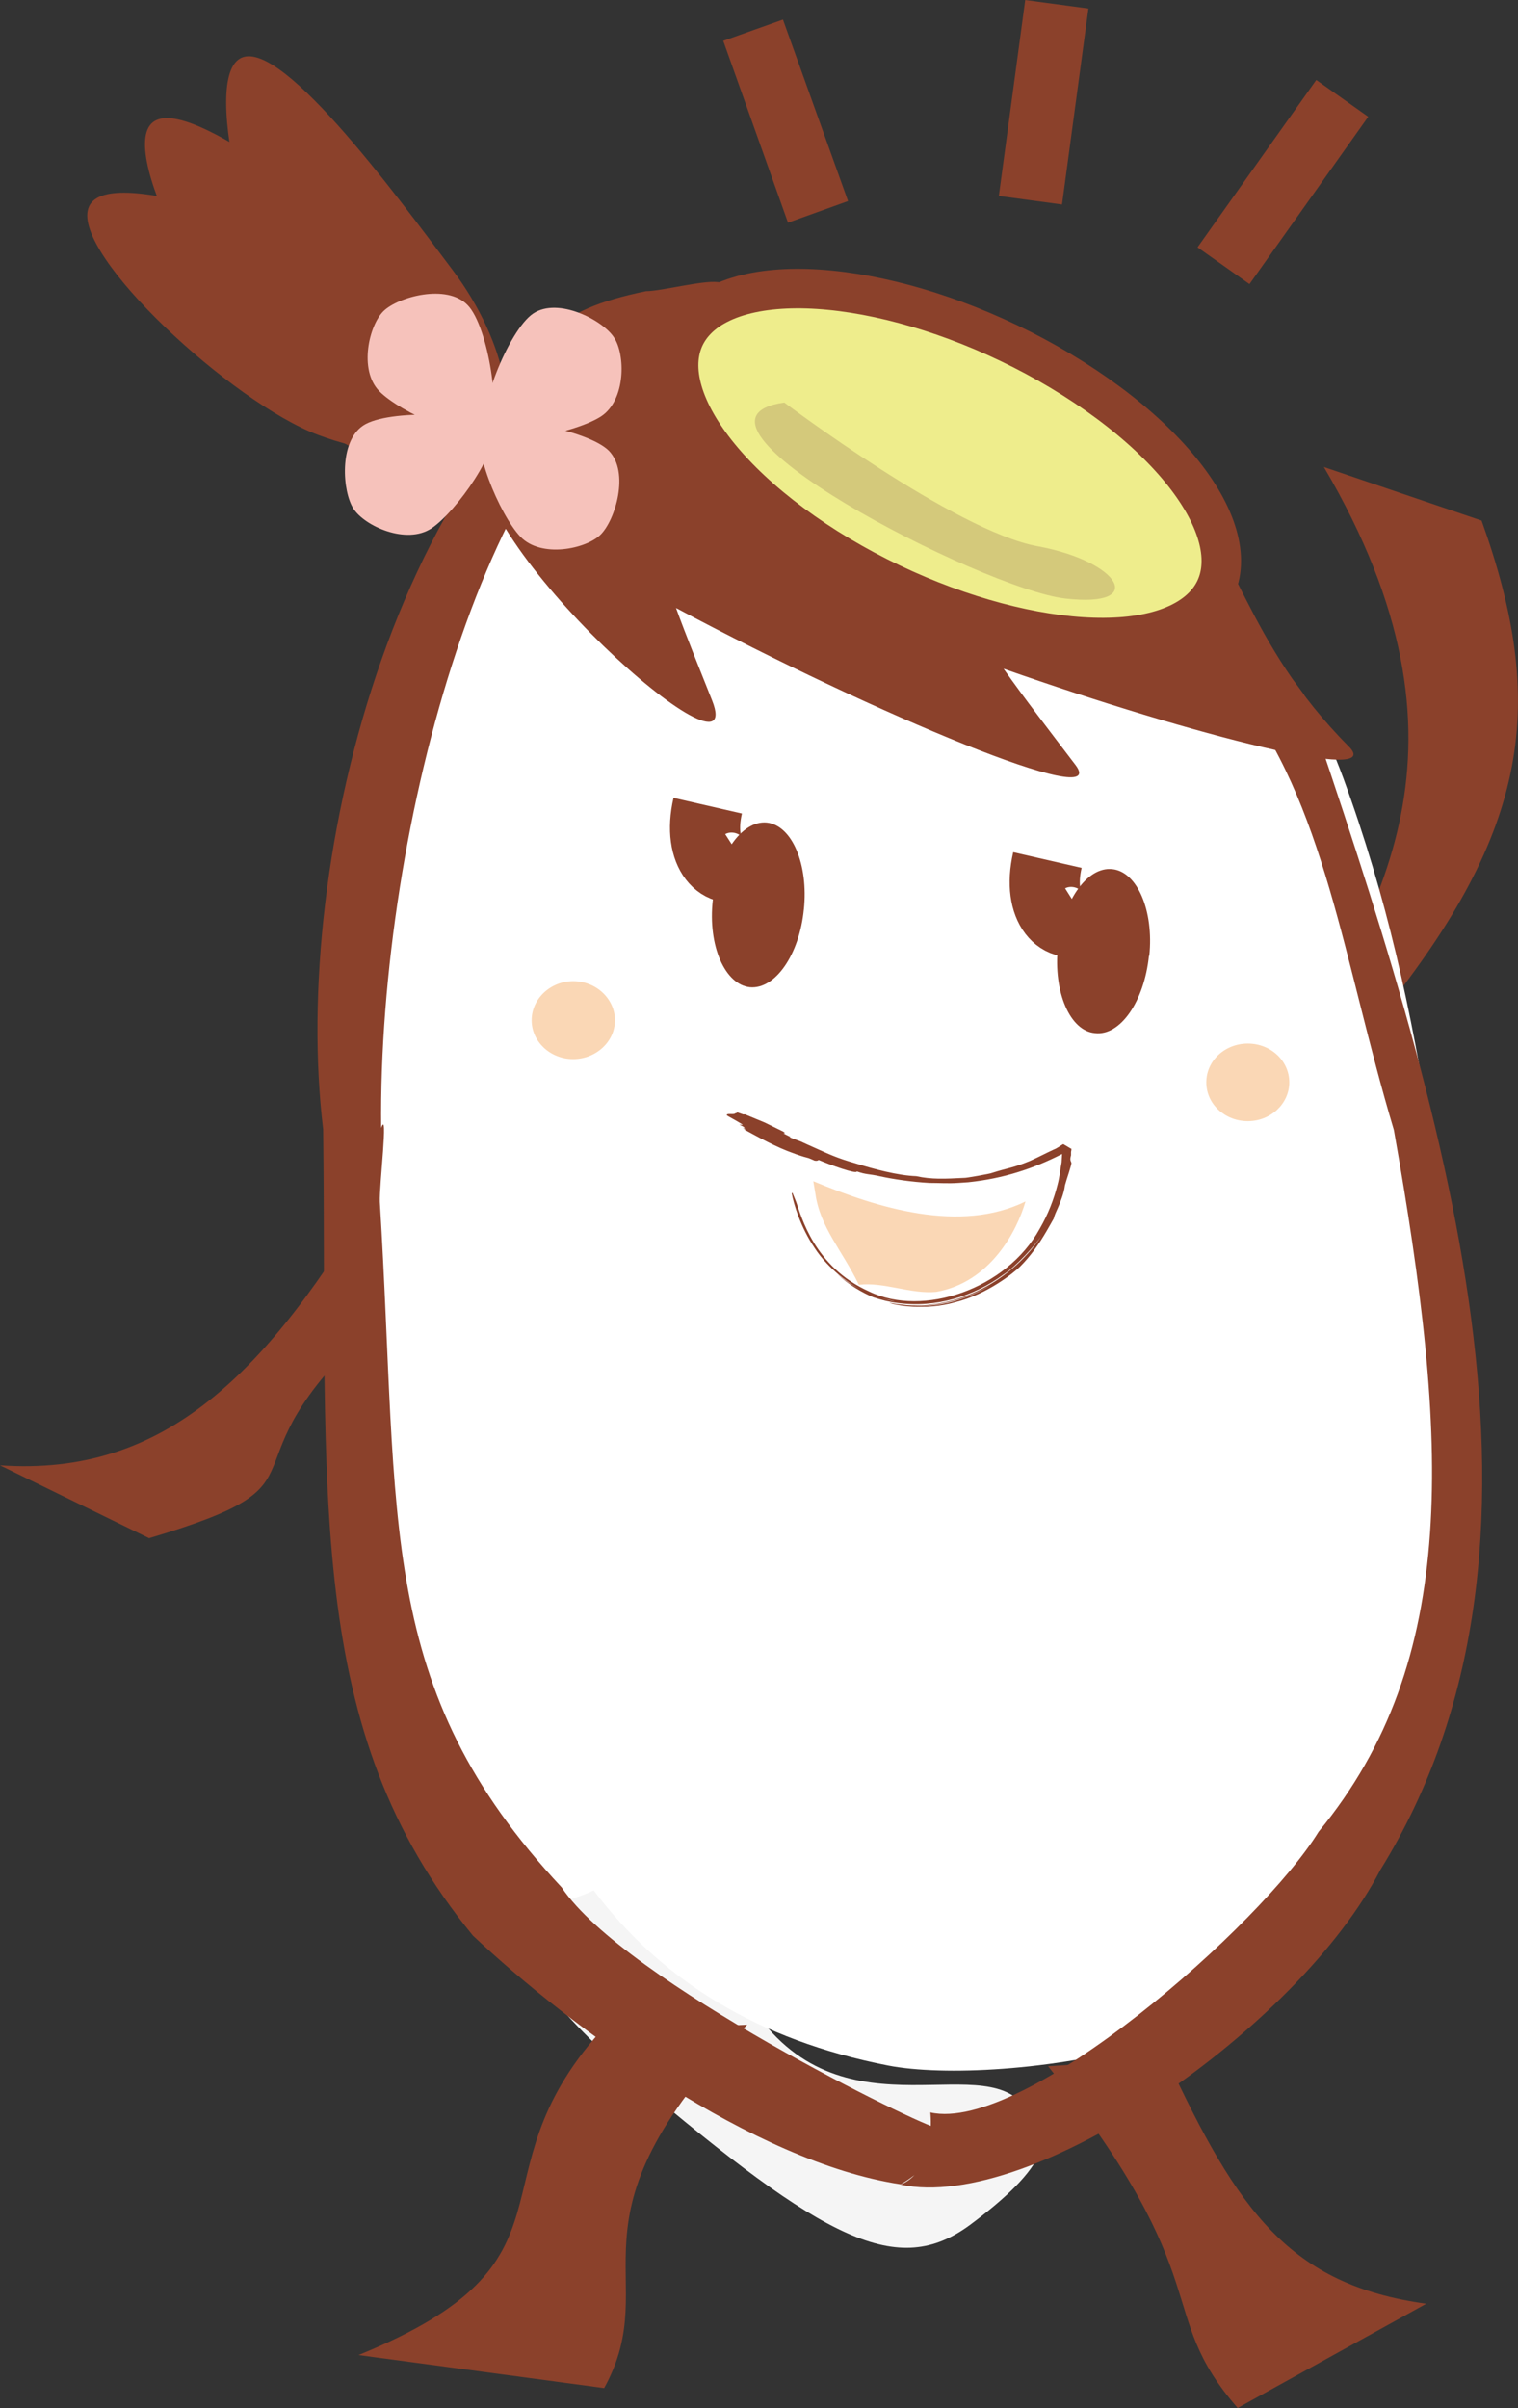 <?xml version="1.0" encoding="UTF-8"?>
<svg id="_レイヤー_2" data-name="レイヤー 2" xmlns="http://www.w3.org/2000/svg" viewBox="0 0 45 71.37">
  <rect x="0" y="0" width="45" height="71.37" fill="#333333" stroke="none"/>
  <defs>
    <style>
      .cls-1 {
        fill: #8b412b;
      }

      .cls-1, .cls-2, .cls-3, .cls-4, .cls-5, .cls-6, .cls-7, .cls-8 {
        stroke-width: 0px;
      }

      .cls-2 {
        fill: #00a33e;
      }

      .cls-3 {
        fill: #f5f5f5;
      }

      .cls-4, .cls-9 {
        fill: none;
      }

      .cls-5 {
        fill: #fff;
      }

      .cls-6 {
        fill: #d4c97b;
      }

      .cls-7 {
        fill: #fad7b5;
      }

      .cls-9 {
        stroke-width: 2.08px;
      }

      .cls-9, .cls-10 {
        stroke: #8b412b;
      }

      .cls-10 {
        fill: #eeed8c;
        stroke-width: 1.17px;
      }

      .cls-8 {
        fill: #f6c2bb;
      }
    </style>
  </defs>
  <g id="PC">
    <g>
      <path class="cls-3" d="m14.54,47.62s-4.53,6.55,4.24,13.99c5.71,4.85,7.84,5.91,9.98,4.33,2.13-1.59,3.01-2.87,1.18-3.88-1.84-1.01-6.27,1.55-8.51-4.29-2.24-5.84-3.75-10.92-6.88-10.15Z"/>
      <path class="cls-1" d="m39.24,13.84l4.68,1.59c1.95,5.43,1.42,9.16-2.94,14.59l-2.96,1.7c2.83-4.63,6.11-9.57,1.23-17.87Z"/>
      <path class="cls-1" d="m42.28,68.28l-5.59,3.09c-2.51-2.88-.51-3.71-5.62-10.13l3.52-.22c2.1,4.51,3.64,6.7,7.69,7.26Z"/>
      <path class="cls-5" d="m21.13,49.02c0,4.09-2.33,7.4-5.21,7.4-2.87,0-5.21-3.32-5.21-7.4,0-4.1-3.73-33.82,8.85-40.11,2.59-1.29,1.57,36.02,1.57,40.11Z"/>
      <path class="cls-5" d="m37.58,57.67c8.49-4.86,6.09-16.09,4.85-23.98-.59-3.75-1.32-7.11-2.61-10.63-2.2-5.97-4.79-4.09-10.14-4.79-4.47-.59-4.46-9.45-8.56-6.97-5.53,3.34-8.43,9.28-7.93,16.58.77,11.21-2.43,30.31,13.14,33.34,3.25.63,12.99-.64,12.71-5.11"/>
      <path class="cls-7" d="m24.11,35.01c1.92.8,4.35,1.55,6.29.6-.25.87-1.04,2.4-2.65,2.68-.76.07-1.55-.3-2.29-.21-.5-1.03-1.15-1.7-1.29-2.71"/>
      <path class="cls-4" d="m21.57,33c3.95,1.99,6.96,2.74,10.03,1.03-.11,4.85-6.78,6.73-8.27,1.37"/>
      <path class="cls-1" d="m23.47,35.37c.06.32.26,1,.68,1.62.41.63,1.06,1.1,1.5,1.3.33.16.61.22.82.26.17.03-.25,0-.82-.26-.25-.12-.55-.28-.84-.54.35.34.77.57,1.08.7.24.08.48.14.73.17,1.12.15,2.24-.19,3.14-.85.34-.22.95-.87,1.16-1.21-.88,1.38-2.55,2.29-4.2,2.11l.14.02c.86.07,1.74-.16,2.5-.59l.38-.24-.38.24c-.33.2-.69.35-1.09.47-.25.07-.55.12-.8.13-.22.02-.41,0-.61-.02-.14-.02-.27-.02-.38-.05l-.12-.02h0c.14.07,1.06.25,1.98-.02.92-.23,1.71-.86,1.9-1.05.31-.31.55-.65.79-1.06.08-.14.15-.26.21-.37,0-.02.02-.08.04-.13.13-.29.26-.59.29-.85.04-.16.21-.63.19-.67-.03-.07-.03-.08-.03-.12,0-.02.01-.06.02-.1v-.1s.01-.05.01-.05v-.04h0c-.11-.07.23.14-.24-.14h0s-.02.01-.02.01c-.04.02-.17.12-.26.15-.3.14-.38.19-.71.34-.51.21-.64.2-1.11.35-.05.03-.82.16-.82.15-.6.03-.98.05-1.44-.05-.55-.02-1.25-.21-1.8-.38-.56-.16-.78-.27-1.25-.48-.13-.06-.23-.1-.31-.14-.07-.04-.28-.1-.4-.16h.04s-.13-.06-.18-.09c-.05-.02-.03-.02-.02-.02.03,0,.05,0-.02-.05l-.55-.27-.58-.24s-.03,0-.06,0l-.17-.06s-.04.03-.07.03c-.02.05-.28-.02-.24.06.02.02.33.18.46.27.03.02-.05,0-.09,0,.18.09.19.12.1.09.04.03.09.05.09.05h-.06c.46.25.98.54,1.47.71.1.04.28.1.4.13.06.01.18.07.23.09.08.01.08,0,.12-.02.35.15,1.13.43,1.13.34.29.1.36.07.67.14.41.09.95.17,1.48.2.29,0,.56.02.85,0l.3-.02c1.06-.11,1.94-.41,2.75-.82l.16-.08.04-.02h.01c-.34-.21-.09-.06-.17-.1v.02s0,.08,0,.08l-.02.33c-.04.22-.06.44-.12.66-.11.44-.28.88-.53,1.31-.98,1.79-3.46,2.63-5.05,1.86-1.64-.73-2.02-2.25-2.17-2.66l-.11-.27Z"/>
      <path class="cls-1" d="m23.83,26.95c-.13,1.34-.85,2.38-1.6,2.31-.74-.08-1.25-1.23-1.1-2.58.14-1.34.86-2.37,1.6-2.3.75.08,1.24,1.24,1.1,2.58Z"/>
      <path class="cls-1" d="m34.06,28.33c-.14,1.35-.85,2.38-1.6,2.29-.74-.06-1.24-1.22-1.1-2.56.14-1.34.86-2.38,1.61-2.3.74.07,1.24,1.23,1.1,2.57Z"/>
      <path class="cls-1" d="m19.93,8.62c3.7.36,3.38,4.34,4.47,5.41.86,1.27,1.67,1.87,3.47,2.4,2.27.6,3.58,1.01,4.51.67,1.69.1,4.25.63,6.27,3.48,4.25,12.46,8.22,25.22,2.27,34.84-2.41,4.66-10.3,10.16-14.22,9.33,1.08-.46.88-2.14.88-2.14,2.78.63,9.81-5.55,11.51-8.32,4.19-5.08,3.87-11.56,2.23-20.8-1.5-5.02-2.04-9.71-4.67-13.03-1.39-1.39-3.87-2.09-5.6-2.19-2.39.4-4.2-.52-5.47-1.25-1.47-1.01-1.29-1.01-2.52-2.29-1.07-1.46-.85-3.82-3.47-4.33-5,2-8.39,14.04-8.29,23.03.22-.61-.06,1.71-.04,2.19.59,9.54-.15,14.39,5.39,20.32,1.87,2.8,10.83,7.15,11.11,7.12.31.95-1.06,1.68-1.06,1.68-4.35-.65-9.77-4.63-12.68-7.37-5.03-6.13-4.31-12.97-4.44-23.9-.97-7.98,2.21-20.87,10.14-24.87"/>
      <path class="cls-1" d="m0,43.43l4.42,2.16c5.81-1.73,1.8-1.85,6.69-6.36l.11-4.1c-3.3,5.61-6.35,8.64-11.22,8.3Z"/>
      <path class="cls-1" d="m10.62,69.8l7.29.98c1.84-3.35-1.49-4.85,4.24-10.77l-4.36.21c-3.9,4.38-.28,6.78-7.16,9.58Z"/>
      <polygon class="cls-1" points="21.44 1.21 23.36 6.6 25.14 5.96 23.21 .58 21.44 1.21"/>
      <rect class="cls-1" x="28.01" y="2.08" width="5.86" height="1.89" transform="translate(23.81 33.29) rotate(-82.33)"/>
      <polygon class="cls-1" points="35.5 7.33 37.04 8.42 40.56 3.46 39.02 2.37 35.5 7.33"/>
      <path class="cls-1" d="m14.27,13.4c.53-2.22.92-2.38,2.12-3.58.55-.55,1.36-.9,2.76-1.19.45,0,1.65-.32,2.12-.27,1.51.2,1.52-.18,2.9.2.73-.14,1.96.45,2.7.79,4,1.87,5.59,2.63,7.87,4.9,1.91,1.91,2.17,4.79,5.24,7.87,1.12,1.12-4.51-.29-10.23-2.3.62.88,1.34,1.81,2.13,2.85,1.08,1.41-5.88-1.47-11.84-4.65.31.85.68,1.76,1.07,2.74,1.13,2.86-7.46-4.73-6.83-7.37Z"/>
      <path class="cls-10" d="m31.81,11.22c3.96,2.5,5.53,5.65,3.52,7.03-2.01,1.38-6.85.48-10.81-2.01-3.96-2.5-5.54-5.65-3.53-7.04,2.02-1.38,6.86-.48,10.82,2.02Z"/>
      <path class="cls-6" d="m23.25,11.93s5.07,3.82,7.51,4.26c2.44.45,3.27,1.83.82,1.55-2.46-.28-12.12-5.28-8.33-5.81Z"/>
      <path class="cls-1" d="m4.44,3.72c.85-1.17,5.47,2.62,7.62,4.34,2.15,1.72,3.2,4.06,2.34,5.23-.86,1.18-3.28.73-5.43-.99-2.15-1.71-5.39-7.41-4.53-8.58Z"/>
      <path class="cls-1" d="m7.05,1.78c1.1-.91,4.67,3.97,6.35,6.2,1.67,2.21,2.12,4.76,1.01,5.67-1.1.91-3.35-.16-5.02-2.38-1.67-2.23-3.45-8.58-2.34-9.49Z"/>
      <path class="cls-1" d="m2.62,6.17c.47-1.39,5.97.74,8.52,1.69,2.54.95,4.22,2.84,3.75,4.23-.47,1.39-2.92,1.75-5.46.8-2.54-.95-7.29-5.33-6.81-6.72Z"/>
      <path class="cls-2" d="m14.31,12.95c.2.3.55.41.8.25.24-.16.28-.53.08-.82-.2-.31-.55-.41-.79-.26-.25.16-.28.52-.09.83Z"/>
      <path class="cls-8" d="m14.42,12.8c.33.51,2.65.03,3.4-.46.74-.49.72-1.84.38-2.34-.33-.51-1.65-1.2-2.39-.71-.74.49-1.72,3.01-1.38,3.51Z"/>
      <path class="cls-8" d="m14.55,12.72c.34.51-1.02,2.45-1.76,2.94-.74.49-1.97-.06-2.31-.58-.33-.5-.44-1.99.29-2.47.74-.49,3.44-.39,3.77.11Z"/>
      <path class="cls-9" d="m22.06,25.6c-.64.41-1.41-.28-1.08-1.72"/>
      <path class="cls-9" d="m32.13,27.21c-.65.41-1.41-.28-1.08-1.72"/>
      <path class="cls-8" d="m14.34,12.66c-.44.43.47,2.61,1.09,3.25.62.64,1.94.36,2.37-.06.44-.43.87-1.85.25-2.49-.63-.63-3.28-1.11-3.72-.7Z"/>
      <path class="cls-8" d="m14.46,12.77c-.44.42-2.6-.54-3.22-1.18-.61-.63-.3-1.95.13-2.37.43-.42,1.87-.82,2.49-.18.62.63,1.03,3.3.6,3.73Z"/>
      <path class="cls-7" d="m15.76,30.24c0,.63.55,1.15,1.23,1.15s1.24-.52,1.24-1.15-.55-1.16-1.24-1.16c-.67,0-1.23.52-1.23,1.16Z"/>
      <path class="cls-7" d="m35.76,32.08c0,.64.55,1.15,1.23,1.15s1.23-.52,1.23-1.15c0-.64-.55-1.15-1.23-1.15s-1.23.51-1.23,1.15Z"/>
    </g>
  </g>
</svg>